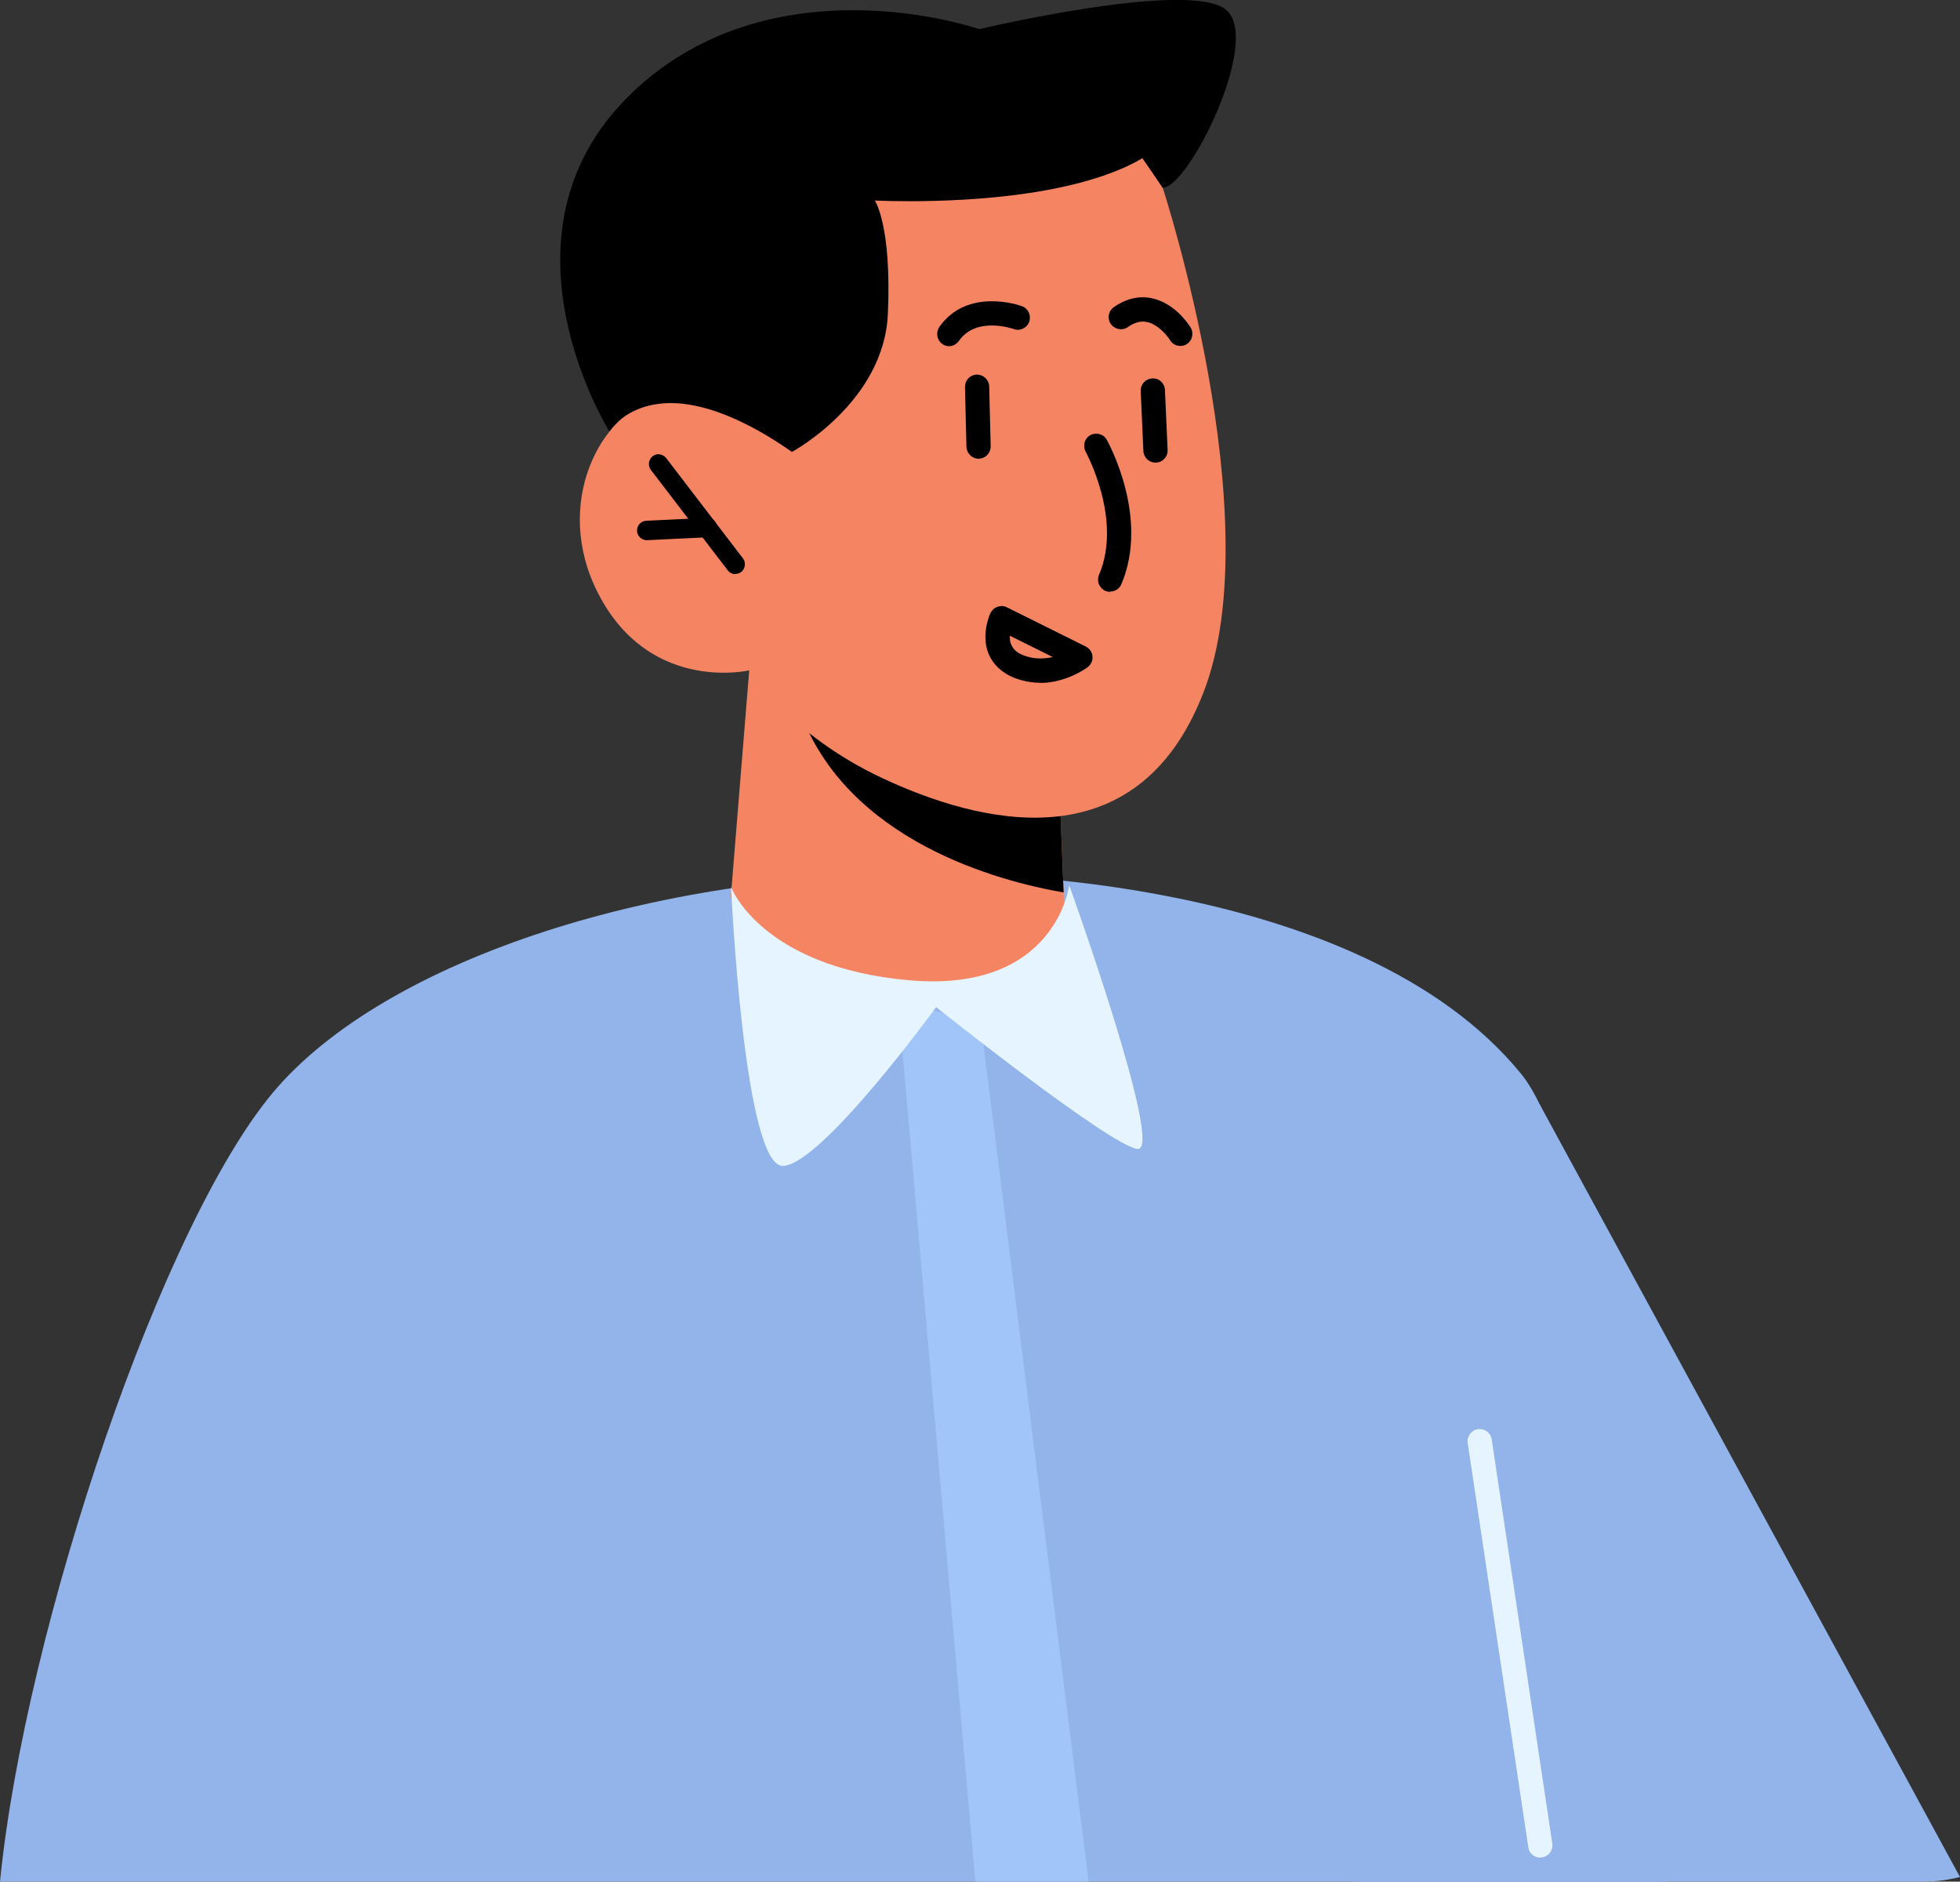 <?xml version="1.0" encoding="UTF-8"?><svg id="_レイヤー_2" xmlns="http://www.w3.org/2000/svg" viewBox="0 0 80.86 77.61"><rect x="0" y="0" width="80.86" height="77.61" fill="#333333" stroke="none"/><defs><style>.cls-1{fill:#e6f4ff;}.cls-2{fill:#a2c5f9;}.cls-3{fill:#92b4ea;}.cls-4{fill:#f48462;}</style></defs><g id="Layer_1"><g><path class="cls-3" d="M68.82,77.61H0c1.03-10.4,6.75-27.46,11.47-32.79,4.82-5.45,16.43-9.13,28.33-8.74,0,0,16.21-.07,22.96,8.22,2.79,3.42,5.61,20.11,6.06,33.31Z"/><path class="cls-3" d="M80.86,77.42c-.32,.08-.66,.14-1,.17-.18,0-.37,.02-.55,.02h-23.52l-3.67-7.84,11.4-24.22,17.34,31.87Z"/><path class="cls-4" d="M30.91,27.64l-.76,9.35s.64,2.84,6.76,3.84c4.56,.75,7.05-2.01,7.05-2.01l-.08-2.02-.21-5.25-10.93-3.35-1.83-.56Z"/><path d="M32.75,28.21c0,.29,.09,.64,.22,1.04,1.93,5.45,8.28,7.11,10.91,7.56l-.21-5.25-10.93-3.35Z"/><path class="cls-4" d="M47.97,7.75s4.46,13.65,1.68,20.81c-2.77,7.16-9.37,5.35-13.24,3.54-3.87-1.81-5.5-4.45-5.5-4.45,0,0-3.87,.91-6.04-2.82s-.24-7.58,1.99-8.29c2.23-.71,4.62,1.08,4.62,1.08l-1.63-4s10.26-18.53,18.11-5.88Z"/><path d="M45.8,24.41c-.07,0-.13-.01-.2-.04-.25-.11-.37-.4-.26-.66,.98-2.29-.54-5.05-.55-5.08-.13-.24-.05-.55,.19-.68,.24-.13,.55-.05,.68,.19,.07,.13,1.77,3.21,.6,5.96-.08,.19-.27,.3-.46,.3Z"/><path d="M30.34,23.68c-.12,0-.24-.05-.32-.16l-3.17-4.14c-.13-.17-.1-.42,.07-.56,.17-.14,.42-.1,.56,.07l3.17,4.14c.13,.17,.1,.42-.07,.56-.07,.06-.16,.08-.24,.08Z"/><path d="M26.68,22.28c-.21,0-.39-.17-.4-.38-.01-.22,.16-.41,.38-.42l2.5-.12c.23-.02,.41,.16,.42,.38,.01,.22-.16,.41-.38,.42l-2.5,.12s-.01,0-.02,0Z"/><path d="M40.37,18.92c-.27,0-.49-.22-.5-.49l-.06-2.47c0-.28,.21-.5,.49-.51,.27,0,.5,.21,.51,.49l.06,2.47c0,.28-.21,.5-.49,.51h-.01Z"/><path d="M47.67,19.08c-.27,0-.49-.21-.5-.48l-.11-2.47c-.01-.28,.2-.51,.48-.52,.28-.02,.51,.2,.52,.48l.11,2.47c.01,.28-.2,.51-.48,.52,0,0-.01,0-.02,0Z"/><path d="M39.16,14.28c-.1,0-.2-.03-.28-.09-.23-.16-.28-.47-.13-.7,1.15-1.65,3.32-.9,3.41-.86,.26,.09,.39,.38,.3,.64-.09,.26-.38,.4-.64,.3-.06-.02-1.55-.53-2.26,.49-.1,.14-.25,.22-.41,.22Z"/><path d="M48.7,14.27c-.17,0-.33-.08-.43-.24-.11-.18-.5-.66-.96-.75-.25-.05-.51,.02-.78,.21-.22,.16-.54,.1-.7-.12-.16-.23-.11-.54,.12-.7,.5-.35,1.04-.48,1.56-.37,.97,.2,1.54,1.1,1.61,1.21,.14,.24,.07,.54-.17,.69-.08,.05-.17,.07-.26,.07Z"/><path d="M47.97,7.75l-.84-1.23s-1.04,.71-3.34,1.2c-3.54,.77-7.7,.55-7.7,.55,0,0,.7,1.01,.54,4.67-.16,3.66-3.96,5.7-3.96,5.7-1.34-.94-2.46-1.47-3.41-1.76-.41-.12-.77-.19-1.11-.23-2.19-.22-3.01,1.14-3.01,1.14,0,0-5.05-8.04,.79-13.82C30.01-.07,35.49,.19,38.39,.71c.99,.18,1.67,.39,1.92,.46,.07,.02,.1,.03,.1,.03,0,0,8.74-2.07,10.19-.78,1.45,1.28-1.59,7.37-2.64,7.32Z"/><path d="M42.91,28.16c-.34,0-.71-.06-1.09-.21-.5-.21-.86-.55-1.04-.99-.31-.78,.04-1.58,.08-1.67,.06-.12,.16-.22,.29-.26,.13-.05,.27-.04,.39,.02l3.26,1.62c.15,.08,.26,.23,.27,.4,.02,.17-.06,.34-.2,.45-.04,.03-.88,.65-1.97,.65Zm-1.25-1.94c0,.12,0,.25,.06,.37,.08,.19,.23,.33,.48,.43,.44,.18,.87,.16,1.23,.08l-1.77-.88Z"/><polygon class="cls-2" points="44.91 77.61 40.24 77.61 37.05 41.29 40.46 42.18 44.91 77.61"/><path class="cls-1" d="M44.11,36.51s3.97,11.04,2.81,10.88c-1.16-.16-8.3-5.85-8.3-5.85,0,0-4.67,6.43-6.3,6.55-1.63,.12-2.16-11.5-2.16-11.5,0,0,1.23,3.29,7.32,3.84s6.63-3.92,6.63-3.92Z"/><path class="cls-1" d="M63.54,76.62c-.24,0-.46-.18-.49-.43l-2.5-16.67c-.04-.27,.15-.53,.42-.57,.28-.04,.53,.15,.57,.42l2.5,16.67c.04,.27-.15,.53-.42,.57-.03,0-.05,0-.07,0Z"/></g></g></svg>